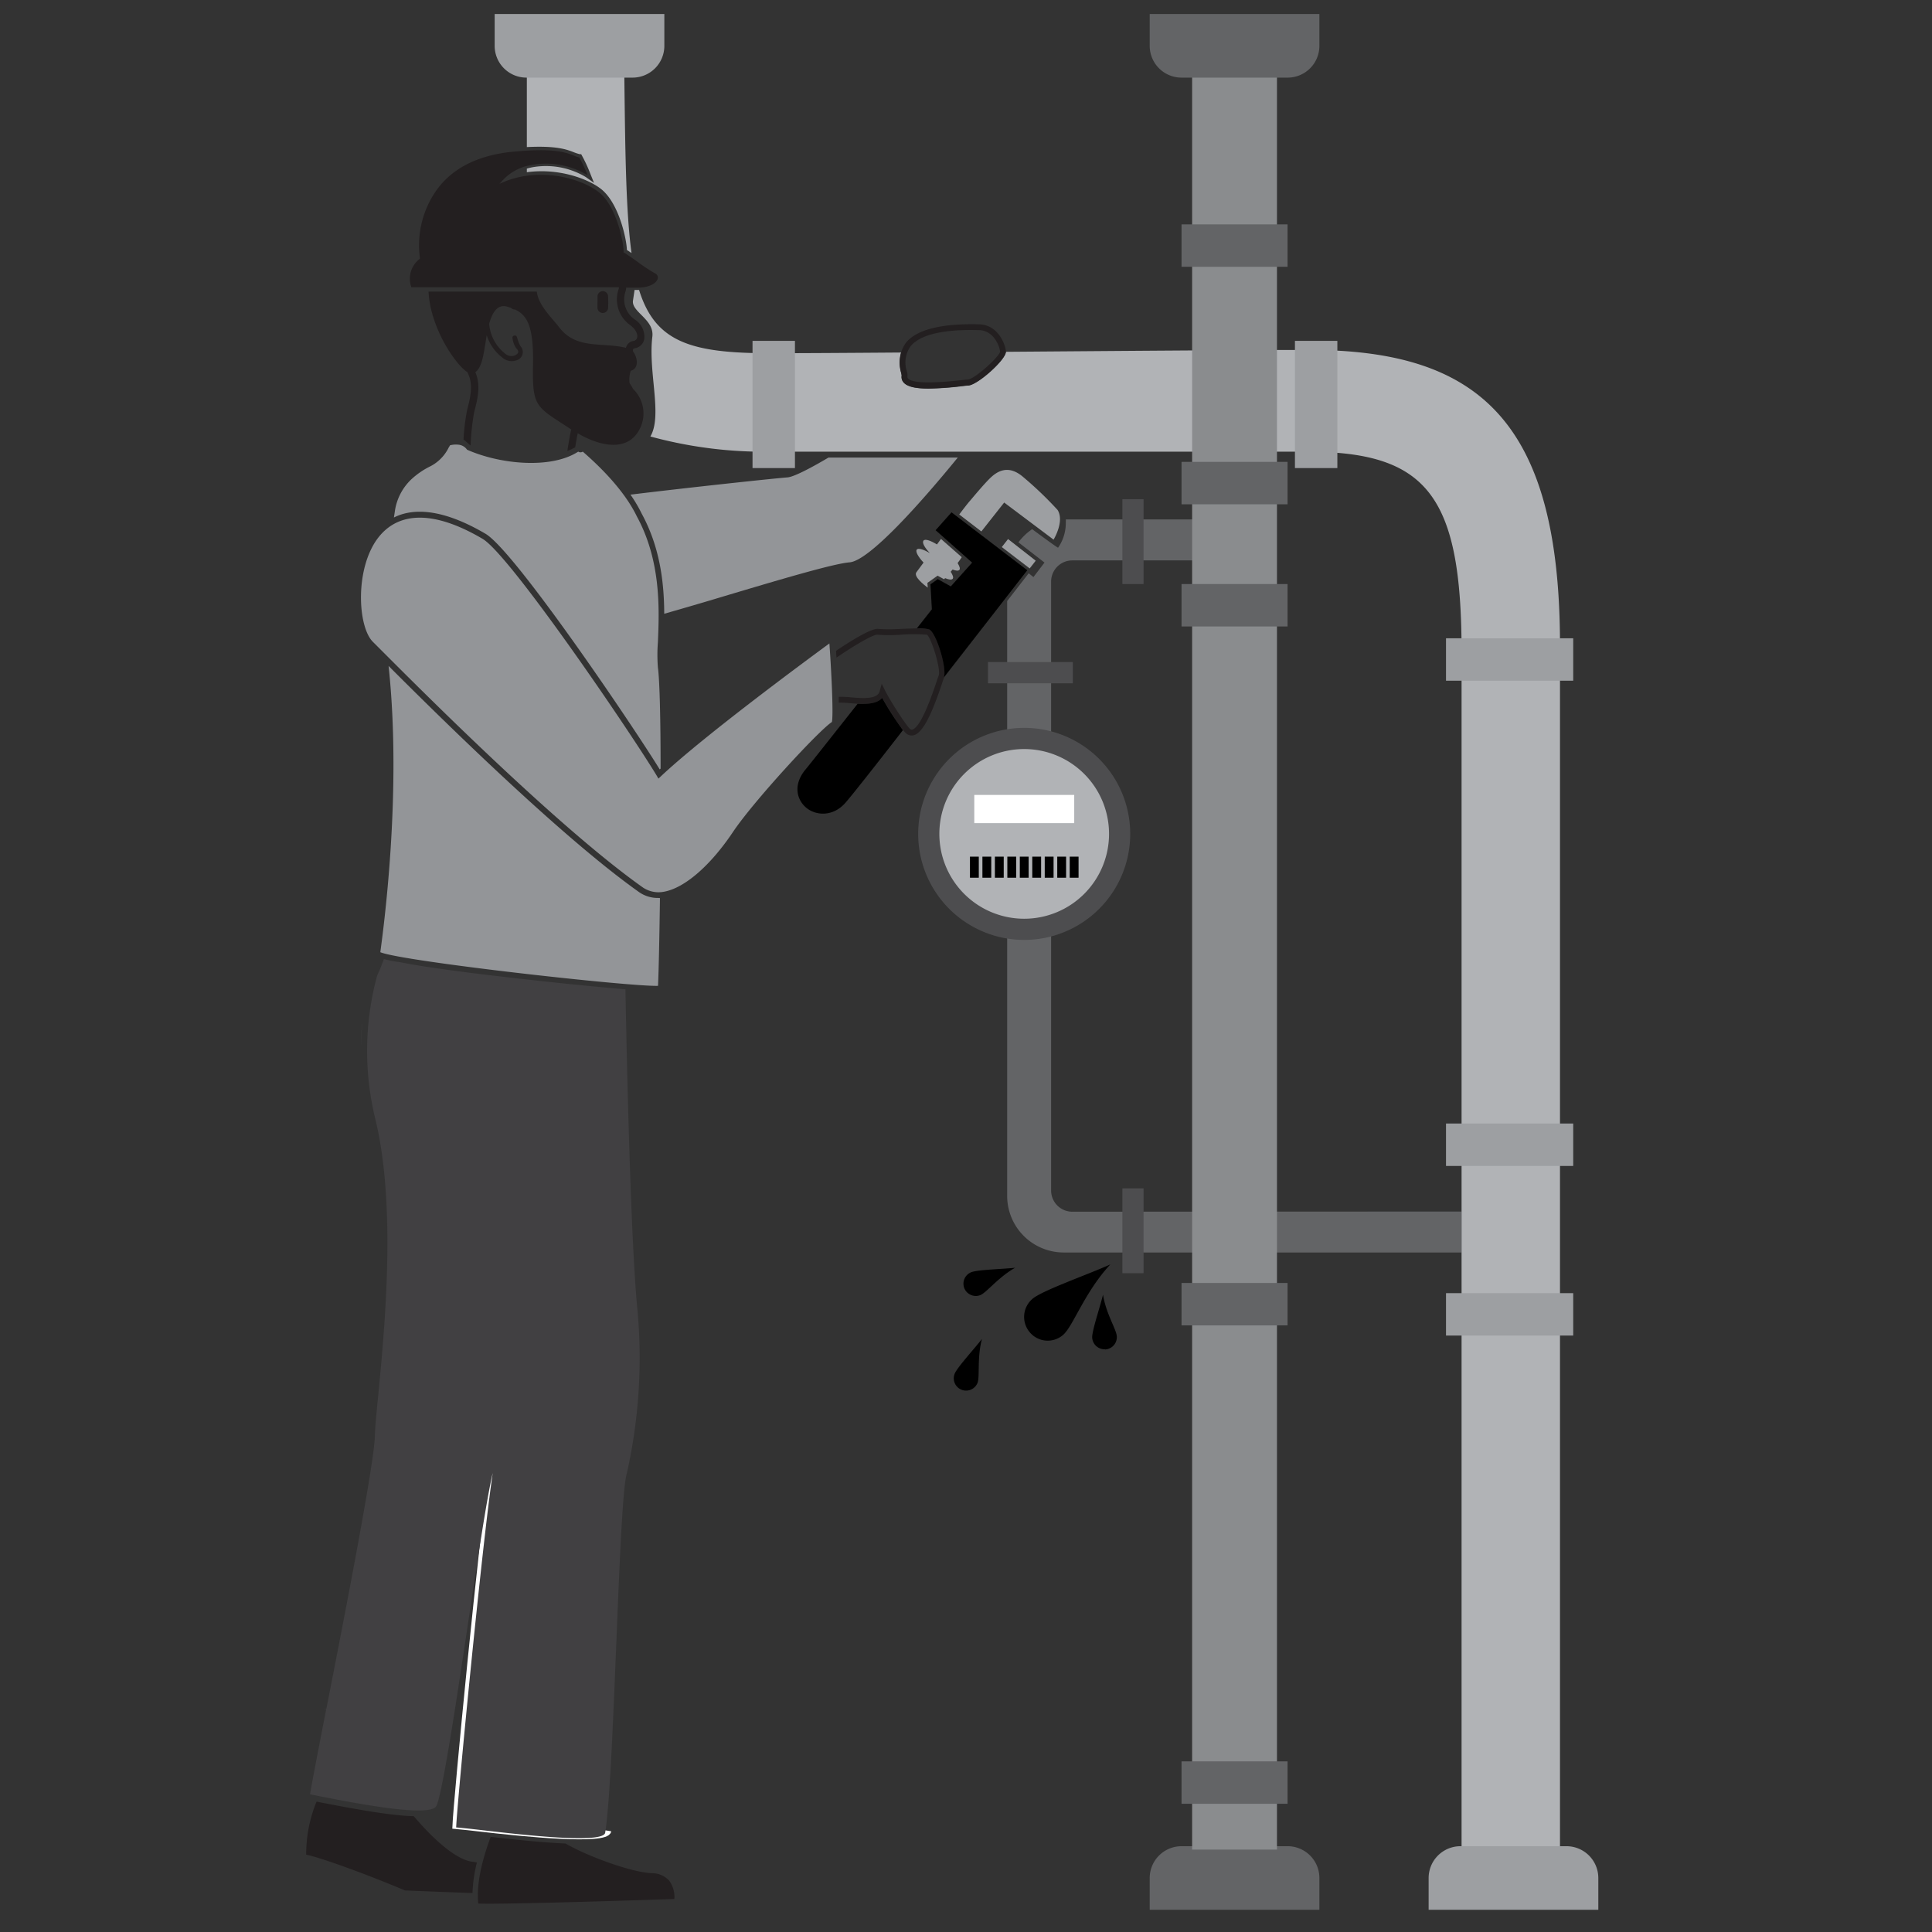 <?xml version="1.0" encoding="UTF-8" standalone="no"?>
<svg
   xmlns:dc="http://purl.org/dc/elements/1.1/"
   xmlns:cc="http://creativecommons.org/ns#"
   xmlns:rdf="http://www.w3.org/1999/02/22-rdf-syntax-ns#"
   xmlns:svg="http://www.w3.org/2000/svg"
   xmlns="http://www.w3.org/2000/svg"
   height="105"
   width="105"
   version="1.1"
   viewBox="0 0 105 105"
   data-name="Layer 9"
   id="Layer_9">
  <rect x="0" y="0" width="105" height="105" fill="#333333" stroke="none"/>
  <defs
     id="defs1814">
    <style
       id="style1812">.cls-1{fill:#636466;}.cls-2{fill:#4d4d4f;}.cls-3{fill:#b1b3b6;}.cls-4{fill:#fff;}.cls-5{fill:#9d9fa2;}.cls-6{fill:#8a8c8e;}.cls-7{fill:#414042;}.cls-8{fill:none;stroke:#fff;}.cls-9{fill:#939598;}.cls-10{fill:#231f20;}</style>
  </defs>
  <g
     transform="matrix(0.318,0,0,0.318,16.622,0.762)"
     id="g1986">
    <path
       class="cls-1"
       d="m 308.76,330.69 a 3.62,3.62 0 0 1 -3.62,-3.62 V 223 a 3.62,3.62 0 0 1 3.62,-3.62 h 28 v -7 h -29.11 a 4,4 0 0 1 0,0.49 7.39,7.39 0 0 1 -1.06,3.94 l -0.26,0.4 c -0.27,-0.08 -4.43,-3.17 -4.43,-3.17 a 10,10 0 0 0 -2.35,2.25 l 4.46,3.46 -1.89,2.48 -0.81,-0.65 -3.68,4.74 V 328 a 9.67,9.67 0 0 0 9.66,9.66 h 68 v -7 z"
       transform="translate(-177.77,-126)"
       id="path1816" />
    <rect
       class="cls-2"
       x="116.58"
       y="110.75"
       width="14.5"
       height="3.63"
       id="rect1818" />
    <rect
       class="cls-2"
       x="139.55"
       y="82.92"
       width="3.62"
       height="14.5"
       id="rect1820" />
    <path
       class="cls-2"
       d="m 300.54,284.24 a 18.12,18.12 0 1 0 -18.12,-18.12 18.12,18.12 0 0 0 18.12,18.12"
       transform="translate(-177.77,-126)"
       id="path1822" />
    <path
       class="cls-3"
       d="m 300.54,280.62 a 14.5,14.5 0 1 0 -14.5,-14.5 14.5,14.5 0 0 0 14.5,14.5"
       transform="translate(-177.77,-126)"
       id="path1824" />
    <rect
       class="cls-4"
       x="114.24"
       y="133.46"
       width="17.08"
       height="4.82"
       id="rect1826" />
    <rect
       x="113.5"
       y="144.01"
       width="1.51"
       height="3.6"
       id="rect1828" />
    <rect
       x="122.02"
       y="144.01"
       width="1.51"
       height="3.6"
       id="rect1830" />
    <rect
       x="117.76"
       y="144.01"
       width="1.51"
       height="3.6"
       id="rect1832" />
    <rect
       x="126.28"
       y="144.01"
       width="1.51"
       height="3.6"
       id="rect1834" />
    <rect
       x="115.63"
       y="144.01"
       width="1.51"
       height="3.6"
       id="rect1836" />
    <rect
       x="124.15"
       y="144.01"
       width="1.51"
       height="3.6"
       id="rect1838" />
    <rect
       x="119.89"
       y="144.01"
       width="1.51"
       height="3.6"
       id="rect1840" />
    <rect
       x="128.42"
       y="144.01"
       width="1.51"
       height="3.6"
       id="rect1842" />
    <rect
       x="130.55"
       y="144.01"
       width="1.51"
       height="3.6"
       id="rect1844" />
    <rect
       class="cls-2"
       x="139.55"
       y="200.7"
       width="3.62"
       height="14.5"
       id="rect1846" />
    <path
       class="cls-3"
       d="m 223.61,149.64 a 7.31,7.31 0 0 0 1,0.32 h 0.22 l 0.22,0.41 a 24,24 0 0 1 1.32,2.88 l 0.65,1.61 -1.41,-1 a 13.24,13.24 0 0 0 -9.07,-1.68 c -0.32,0.06 -0.67,0.14 -1,0.24 v 0.62 c 5.4,-0.75 10.58,1.11 12.85,3 3,2.56 4.22,8.66 4.25,10.29 0.23,0.14 0.51,0.33 0.79,0.52 -1.06,-7.85 -1.09,-19.16 -1.29,-35.4 -5.22,0.58 -16.6,0.29 -16.6,0.29 v 17 c 5.1,-0.26 6.86,0.42 8.07,0.9 z"
       transform="translate(-177.77,-126)"
       id="path1848" />
    <path
       class="cls-3"
       d="m 349.21,183.41 c -11.28,0 -32.2,0.17 -51.8,0.32 0,1.34 -4.81,5.69 -6.44,5.78 -0.21,0 -0.6,0.05 -1.11,0.11 a 54.26,54.26 0 0 1 -5.64,0.4 c -2,0 -3.56,-0.25 -4.25,-1 a 1.4,1.4 0 0 1 -0.37,-1.21 3.71,3.71 0 0 0 -0.09,-0.48 7.1,7.1 0 0 1 0,-3.48 c -9.4,0.07 -17.45,0.12 -22.46,0.12 -13.55,0 -19.56,-1.93 -22.33,-10.81 h -0.77 c -0.08,0.58 -0.18,1.18 -0.27,1.82 -0.29,1.94 3.67,3.21 3.31,6.16 -0.74,6.06 1.77,13.5 -0.34,17.06 a 73.61,73.61 0 0 0 20.35,2.6 h 91.81 c 20.68,0 26.48,7.54 26.48,34.28 v 209.85 l 16.82,-1.74 V 233.92 c 0.01,-38.34 -13.91,-50.51 -42.9,-50.51 z"
       transform="translate(-177.77,-126)"
       id="path1850" />
    <path
       class="cls-5"
       d="m 375.1,439.13 a 5.44,5.44 0 0 0 -5.44,5.43 V 450 h 29 v -5.44 a 5.44,5.44 0 0 0 -5.44,-5.43 z"
       transform="translate(-177.77,-126)"
       id="path1852" />
    <path
       class="cls-5"
       d="m 215.48,136.87 a 5.43,5.43 0 0 1 -5.44,-5.43 V 126 h 29 v 5.44 a 5.43,5.43 0 0 1 -5.43,5.43 z"
       transform="translate(-177.77,-126)"
       id="path1854" />
    <rect
       class="cls-5"
       x="194.86"
       y="106.69"
       width="21.74"
       height="7.25"
       id="rect1856" />
    <rect
       class="cls-5"
       x="194.86"
       y="189.62"
       width="21.74"
       height="7.25"
       id="rect1858" />
    <rect
       class="cls-5"
       x="194.86"
       y="218.61"
       width="21.74"
       height="7.25"
       id="rect1860" />
    <rect
       class="cls-5"
       x="169.04"
       y="55.86"
       width="7.25"
       height="21.74"
       id="rect1862" />
    <rect
       class="cls-5"
       x="76.34"
       y="55.86"
       width="7.25"
       height="21.74"
       id="rect1864" />
    <path
       d="m 301.47,351.27 a 4,4 0 0 0 5.7,0.49 c 1.71,-1.43 3.66,-7.29 8.09,-12.06 -4,1.8 -11.58,4.43 -13.29,5.87 a 4.05,4.05 0 0 0 -0.5,5.7"
       transform="translate(-177.77,-126)"
       id="path1866" />
    <path
       d="m 314.37,354.23 a 2.1,2.1 0 0 0 2,-2.17 c 0,-1.16 -1.82,-3.83 -2.36,-7.18 -0.55,2.23 -1.89,6.16 -1.85,7.32 a 2.11,2.11 0 0 0 2.18,2"
       transform="translate(-177.77,-126)"
       id="path1868" />
    <path
       d="m 290.31,343.78 a 2.12,2.12 0 0 0 2.74,1.16 c 1.08,-0.44 3,-3 5.94,-4.67 -2.29,0.24 -6.44,0.33 -7.52,0.77 a 2.11,2.11 0 0 0 -1.16,2.74"
       transform="translate(-177.77,-126)"
       id="path1870" />
    <path
       d="m 289.82,361.11 a 2.1,2.1 0 0 0 2.74,-1.16 c 0.43,-1.07 -0.11,-4.23 0.76,-7.51 -1.41,1.81 -4.23,4.86 -4.66,5.94 a 2.09,2.09 0 0 0 1.16,2.73"
       transform="translate(-177.77,-126)"
       id="path1872" />
    <path
       class="cls-1"
       d="m 327.43,439.13 a 5.44,5.44 0 0 0 -5.44,5.43 V 450 h 29 v -5.44 a 5.43,5.43 0 0 0 -5.43,-5.43 z"
       transform="translate(-177.77,-126)"
       id="path1874" />
    <rect
       class="cls-6"
       x="151.47"
       y="8.7"
       width="14.5"
       height="305.01"
       id="rect1876" />
    <rect
       class="cls-1"
       x="149.66"
       y="216.87"
       width="18.12"
       height="7.25"
       id="rect1878" />
    <rect
       class="cls-1"
       x="149.66"
       y="97.42"
       width="18.12"
       height="7.25"
       id="rect1880" />
    <rect
       class="cls-1"
       x="149.66"
       y="76.54"
       width="18.12"
       height="7.25"
       id="rect1882" />
    <rect
       class="cls-1"
       x="149.66"
       y="35.95"
       width="18.12"
       height="7.25"
       id="rect1884" />
    <path
       class="cls-1"
       d="m 327.43,136.87 a 5.44,5.44 0 0 1 -5.44,-5.43 V 126 h 29 v 5.44 a 5.43,5.43 0 0 1 -5.43,5.43 z"
       transform="translate(-177.77,-126)"
       id="path1886" />
    <rect
       class="cls-1"
       x="149.66"
       y="298.63"
       width="18.12"
       height="7.25"
       id="rect1888" />
    <path
       class="cls-7"
       d="m 187.46,298.08 a 29.23,29.23 0 0 0 -0.26,4.29 c 0.03,-1.52 0.12,-2.96 0.26,-4.29 z"
       transform="translate(-177.77,-126)"
       id="path1890" />
    <path
       class="cls-8"
       d="m 193.47,316.76 c 5,6.85 8.13,22.62 10.86,36.53 1.84,9.43 3.44,17.57 5.3,21.25 v 0.07 0.07 c -1.76,11.31 -6.13,56.56 -6.31,61 1.15,0.1 3,0.3 5,0.54 6.48,0.74 20.84,2.21 21.15,0.28"
       transform="translate(-177.77,-126)"
       id="path1892" />
    <path
       class="cls-9"
       d="m 238.49,256.24 -0.46,0.43 -0.31,-0.53 c -4.34,-7.2 -25.05,-37.69 -29.75,-40.45 -8.08,-4.76 -14.26,-4.82 -17.85,-0.17 -4,5.23 -3.5,15.18 -0.9,17.77 l 1.52,1.52 c 7.47,7.48 30.2,30.24 44.55,40.41 A 4.78,4.78 0 0 0 239,276 c 3.53,-0.65 7.92,-4.46 11.77,-10.21 3.46,-5.18 14.63,-17.31 16.9,-18.79 0.26,-1 0,-7.42 -0.42,-13.43 -3.76,2.76 -21.36,15.72 -28.76,22.67 z"
       transform="translate(-177.77,-126)"
       id="path1894" />
    <path
       class="cls-9"
       d="m 267.1,201.8 c -3.38,2 -6,3.31 -7,3.39 -2.76,0.22 -17.18,1.77 -26.85,2.95 a 23.85,23.85 0 0 1 1.93,3.27 c 3.19,5.85 3.82,12 3.84,17.09 3.25,-0.93 6.93,-2 10.43,-3.06 9.06,-2.7 18.43,-5.5 21.25,-5.73 3.4,-0.28 12.29,-10.31 18.49,-17.91 z"
       transform="translate(-177.77,-126)"
       id="path1896" />
    <path
       class="cls-10"
       d="m 239.85,445 a 4,4 0 0 0 -3,-1.26 c -3.5,-0.17 -10.87,-2.86 -14.7,-5.07 -4.1,-0.17 -9.22,-0.73 -12.79,-1.14 -1.72,4.65 -2.44,8.48 -2.12,11.4 3.2,0.16 22.31,-0.4 33.51,-0.78 a 4.66,4.66 0 0 0 -0.9,-3.15 z"
       transform="translate(-177.77,-126)"
       id="path1898" />
    <path
       class="cls-9"
       d="m 208.48,214.83 c 5,2.94 25.3,33 29.77,40.27 l 0.15,-0.14 c 0,-8.27 -0.16,-15.17 -0.46,-17.26 a 28,28 0 0 1 0,-4.36 c 0.23,-5.5 0.58,-13.8 -3.6,-21.48 -1.15,-2.4 -3.67,-6.23 -9.24,-11.07 a 0.71,0.71 0 0 1 -0.78,0 c -4.6,3 -13.29,2.2 -19,-0.33 a 2,2 0 0 0 -1.42,-0.85 4,4 0 0 0 -1.5,0.1 c 0,0.06 -0.12,0.21 -0.22,0.39 a 7.12,7.12 0 0 1 -3.06,3.16 13.52,13.52 0 0 0 -3.35,2.29 9.32,9.32 0 0 0 -2.75,5.19 c -0.06,0.42 -0.13,0.86 -0.2,1.31 3.18,-1.61 8.18,-1.62 15.66,2.78 z"
       transform="translate(-177.77,-126)"
       id="path1900" />
    <path
       class="cls-9"
       d="m 238,277.07 a 5.59,5.59 0 0 1 -3.28,-1 c -13.37,-9.47 -33.93,-29.77 -42.81,-38.65 2.36,21.89 -1,45.79 -1.41,48.92 3.78,1.58 42.66,5.91 47.46,5.75 0.12,-2.64 0.24,-8.29 0.33,-15 z"
       transform="translate(-177.77,-126)"
       id="path1902" />
    <path
       class="cls-10"
       d="m 207,441.92 a 5.72,5.72 0 0 0 -0.78,-0.14 c -2.9,-0.34 -7,-4.22 -10,-7.78 -3.56,-0.08 -9,-1 -16,-2.37 l -0.62,-0.12 a 23.58,23.58 0 0 0 -1.77,9.07 c 1.7,0.28 9,2.79 16.89,6.11 4.41,0.18 8.62,0.34 11.53,0.44 a 24.88,24.88 0 0 1 0.75,-5.21 z"
       transform="translate(-177.77,-126)"
       id="path1904" />
    <path
       class="cls-7"
       d="m 234.48,347.87 c -1.14,-11.19 -1.81,-40.23 -2.09,-55.19 -5.25,-0.44 -13.24,-1.24 -20.9,-2.14 v 0 c -3.83,-0.44 -7.56,-0.91 -10.84,-1.38 v 0 c -2.33,-0.33 -4.43,-0.65 -6.16,-1 h -0.06 l -0.89,-0.17 h -0.14 l -0.74,-0.14 h -0.15 l -1.4,-0.33 -0.6,1.56 c -0.15,0.39 -0.35,0.8 -0.55,1.24 a 49,49 0 0 0 -0.39,24.22 c 3.72,14.93 1.68,36 0.59,47.32 -0.31,3.18 -0.56,5.69 -0.59,7.14 -0.09,4.58 -5,29.88 -8.29,46.62 h -0.52 l 0.49,0.1 c -1.46,7.51 -2.54,13.07 -2.76,14.54 l 1.92,0.38 c 5.58,1.09 18.66,3.67 19.67,1.61 1.01,-2.06 3.34,-17.35 5.34,-30.75 1.69,-11.27 3.29,-22 4.29,-26.15 -1.83,12.31 -6.08,56.2 -6.25,60.57 1.16,0.09 3,0.3 5.07,0.54 6.52,0.75 20.09,2.3 20.4,0.36 0.78,-4.88 1.35,-18.86 1.9,-32.39 0.56,-13.86 1.09,-26.95 1.82,-29.12 a 90,90 0 0 0 1.83,-27.44 z"
       transform="translate(-177.77,-126)"
       id="path1906" />
    <path
       class="cls-10"
       d="m 227.62,175.29 c 0,-0.33 0,-0.65 0,-1 a 0.901,0.901 0 0 1 1.8,-0.08 16.35,16.35 0 0 1 0,2.1 0.91,0.91 0 0 1 -1.81,-0.08 c 0,-0.33 0,-0.65 0,-1 z"
       transform="translate(-177.77,-126)"
       id="path1908" />
    <path
       class="cls-10"
       d="m 284.22,190 c -2,0 -3.56,-0.25 -4.25,-1 a 1.4,1.4 0 0 1 -0.37,-1.21 3.71,3.71 0 0 0 -0.09,-0.48 5.79,5.79 0 0 1 0.84,-5.16 c 1.86,-2.24 6.07,-3.28 12.49,-3.12 3.27,0.08 4.51,3.49 4.57,4.65 0.07,1.32 -4.8,5.7 -6.44,5.79 -0.21,0 -0.6,0.05 -1.11,0.11 a 54.26,54.26 0 0 1 -5.64,0.42 z m 7.3,-10 c -5.38,0 -8.87,0.93 -10.4,2.78 a 4.84,4.84 0 0 0 -0.63,4.31 2.12,2.12 0 0 1 0.1,0.83 v 0 a 0.43,0.43 0 0 0 0.11,0.38 c 1.09,1.15 7.08,0.49 9.05,0.28 0.54,-0.06 0.95,-0.11 1.17,-0.12 1.17,-0.06 5.38,-3.91 5.5,-4.76 -0.05,-0.78 -1,-3.61 -3.6,-3.68 z m -11.91,7.76 z"
       transform="translate(-177.77,-126)"
       id="path1910" />
    <path
       class="cls-10"
       d="m 284.27,231.16 c -0.57,-0.23 -2.23,-0.18 -4.89,-0.07 a 28.55,28.55 0 0 1 -3.77,0 c -1.2,-0.19 -5.13,2.33 -7.22,3.74 0,0.4 0.05,0.79 0.07,1.16 2.93,-2 6.29,-4 7,-3.91 a 27.8,27.8 0 0 0 4,0 28,28 0 0 1 4.46,0 c 0.72,0.46 2.43,5.9 2,7 -0.08,0.2 -0.22,0.6 -0.39,1.12 -0.7,2.07 -2.57,7.58 -4.07,8.08 a 0.38,0.38 0 0 1 -0.39,-0.07 c -0.59,-0.4 -3.43,-4.83 -4.3,-6.57 l -0.58,-1.18 -0.35,1.27 c -0.39,1.43 -2.88,1.22 -4.87,1.06 a 17.35,17.35 0 0 0 -1.79,-0.1 h -0.34 c 0,0.35 0,0.69 0,1 h 0.34 a 15.88,15.88 0 0 1 1.69,0.1 c 1.87,0.15 4.32,0.35 5.43,-0.89 1.08,1.91 3.38,5.59 4.18,6.14 v 0 a 1.47,1.47 0 0 0 0.82,0.26 1.41,1.41 0 0 0 0.45,-0.07 c 1.74,-0.58 3.29,-4.53 4.71,-8.71 0.16,-0.5 0.29,-0.87 0.37,-1.07 0.58,-1.52 -1.33,-7.79 -2.56,-8.29 z"
       transform="translate(-177.77,-126)"
       id="path1912" />
    <path
       class="cls-5"
       d="m 306.25,210.76 a 62.85,62.85 0 0 0 -5.82,-5.58 c -1.86,-1.62 -3.66,-1.73 -5.48,-0.08 -1.12,1 -3.52,3.93 -3.74,4.17 -0.22,0.24 -0.89,1.09 -1.77,2.26 l 3.78,2.9 3.9,-4.94 8.44,6.34 c 0,0 1.91,-3.1 0.69,-5.07 z"
       transform="translate(-177.77,-126)"
       id="path1914" />
    <path
       class="cls-5"
       d="m 286.32,215.71 -0.69,0.94 c -1.12,-0.68 -2.05,-1 -2.31,-0.64 -0.26,0.36 0.2,1.17 1.09,2.12 -1.09,-0.65 -2,-0.91 -2.24,-0.59 -0.24,0.32 0.23,1.22 1.17,2.21 l -1.22,1.65 c -0.54,0.73 1.28,2.14 1.93,2.64 l -0.05,-0.82 1.74,-1.23 1.11,0.61 0.17,-0.19 c 0.64,0.27 1.12,0.33 1.3,0.11 0.18,-0.22 0,-0.66 -0.34,-1.2 0.11,-0.13 0.21,-0.26 0.32,-0.38 0.57,0.22 1,0.26 1.17,0.05 0.17,-0.21 0,-0.63 -0.31,-1.16 0.25,-0.34 0.5,-0.67 0.71,-1 z"
       transform="translate(-177.77,-126)"
       id="path1916" />
    <polygon
       class="cls-5"
       points="123.71,94.75 124.74,93.43 120.01,89.73 118.94,91.1 "
       id="polygon1918" />
    <path
       d="m 285.77,222.58 -1.25,0.89 0.24,4.27 -0.06,0.07 -2.51,3.19 a 7,7 0 0 1 2.08,0.16 c 1.22,0.49 3.1,6.64 2.54,8.23 6.75,-8.66 13.18,-16.95 14.26,-18.33 l -12.95,-9.9 -2.72,3.06 6.24,5.54 -3.64,4.06 z"
       transform="translate(-177.77,-126)"
       id="path1920" />
    <path
       d="m 276.27,242.89 c -0.88,1 -2.6,1.06 -4.2,1 -4.27,5.4 -8.14,10.31 -8.9,11.22 -2.17,2.61 -1.51,5.16 0.11,6.53 1.62,1.37 4.62,1.62 6.77,-0.91 1,-1.14 5,-6.19 9.76,-12.34 a 51.86,51.86 0 0 1 -3.54,-5.5 z"
       transform="translate(-177.77,-126)"
       id="path1922" />
    <path
       class="cls-10"
       d="m 195.8,172.69 h 35.46 a 1.6,1.6 0 0 1 0,0.23 5.39,5.39 0 0 0 2,6.29 c 1,0.77 1.24,1.58 1.13,2.07 a 0.75,0.75 0 0 1 -0.58,0.59 1.52,1.52 0 0 0 -1.33,1.18 c -4,-1 -8.42,0.33 -11.35,-3.43 -1.38,-1.78 -3.62,-3.85 -3.89,-6.18 h -18.5 c 0.3,6.22 4.62,12.49 6.64,13.77 a 7.9,7.9 0 0 1 0.36,0.89 c 0.57,1.78 0.06,3.74 -0.42,5.64 a 35.07,35.07 0 0 0 -0.6,5 c 0.2,0.06 1,0.89 1.21,1 a 39.66,39.66 0 0 1 0.6,-5.66 c 0.54,-2.07 1.09,-4.22 0.41,-6.34 -0.05,-0.16 -0.12,-0.34 -0.2,-0.53 1.19,-0.83 1.45,-3.45 1.71,-4.86 0.06,-0.34 0.13,-0.86 0.23,-1.45 0.08,0.22 0.15,0.43 0.24,0.65 a 7.64,7.64 0 0 0 2.37,3.11 2.42,2.42 0 0 0 2.48,0.52 1.46,1.46 0 0 0 0.7,-2.39 5.54,5.54 0 0 1 -0.55,-1.35 c -0.09,-0.26 -0.13,-0.53 -0.47,-0.49 -0.34,0.04 -0.4,0.25 -0.35,0.54 a 4,4 0 0 0 0.63,1.65 c 0.25,0.21 0.48,0.59 0.23,0.88 a 1.42,1.42 0 0 1 -0.89,0.43 1.72,1.72 0 0 1 -1.31,-0.47 7.21,7.21 0 0 1 -2.65,-4.92 0.85,0.85 0 0 1 0,-0.16 c 0.5,-1.79 1.38,-3.4 3.11,-2.88 l 0.53,0.17 a 2.7,2.7 0 0 1 0.31,0.2 0.81,0.81 0 0 0 0.46,0.11 c 2.14,1 3.2,3 3.07,9.47 -0.14,7.44 0.6,7.08 6.48,11 h 0.06 c -0.26,1.14 -0.49,2.49 -0.66,3.7 a 10.34,10.34 0 0 0 1.34,-0.63 c 0.12,-0.81 0.27,-1.64 0.43,-2.39 4,2.36 8,2.82 10,0.19 a 5.81,5.81 0 0 0 -0.53,-7.75 10.18,10.18 0 0 0 -0.61,-1 4.65,4.65 0 0 1 0.2,-2.12 c 1.4,-0.37 1.23,-2.17 0.39,-3.3 -0.05,-0.44 0,-0.48 0.38,-0.56 a 1.94,1.94 0 0 0 1.53,-1.53 3.48,3.48 0 0 0 -1.58,-3.35 4.15,4.15 0 0 1 -1.61,-4.83 v 0 a 2.6,2.6 0 0 0 0.1,-0.64 h 2 c 2,0 3.22,-0.78 3.4,-1.55 a 0.78,0.78 0 0 0 -0.48,-0.9 28.29,28.29 0 0 1 -2.93,-1.93 c -0.84,-0.6 -1.7,-1.21 -2.3,-1.57 l -0.13,-0.07 v -0.15 c 0.06,-1.26 -1.13,-7.55 -4.06,-10 -2.72,-2.3 -9.72,-4.51 -16.15,-2 l -1,0.42 0.77,-0.82 a 8.6,8.6 0 0 1 4.83,-2.41 13.79,13.79 0 0 1 9.46,1.77 22.29,22.29 0 0 0 -1.3,-2.82 l -0.11,-0.21 a 6.06,6.06 0 0 1 -1,-0.35 c -1.37,-0.53 -3.45,-1.34 -10.79,-0.59 -6,0.68 -10.4,3.06 -13,7.09 a 16.33,16.33 0 0 0 -2.46,11 v 0.13 l -0.1,0.1 a 4.27,4.27 0 0 0 -1.36,4.79 z"
       transform="translate(-177.77,-126)"
       id="path1924" />
  </g>
</svg>
